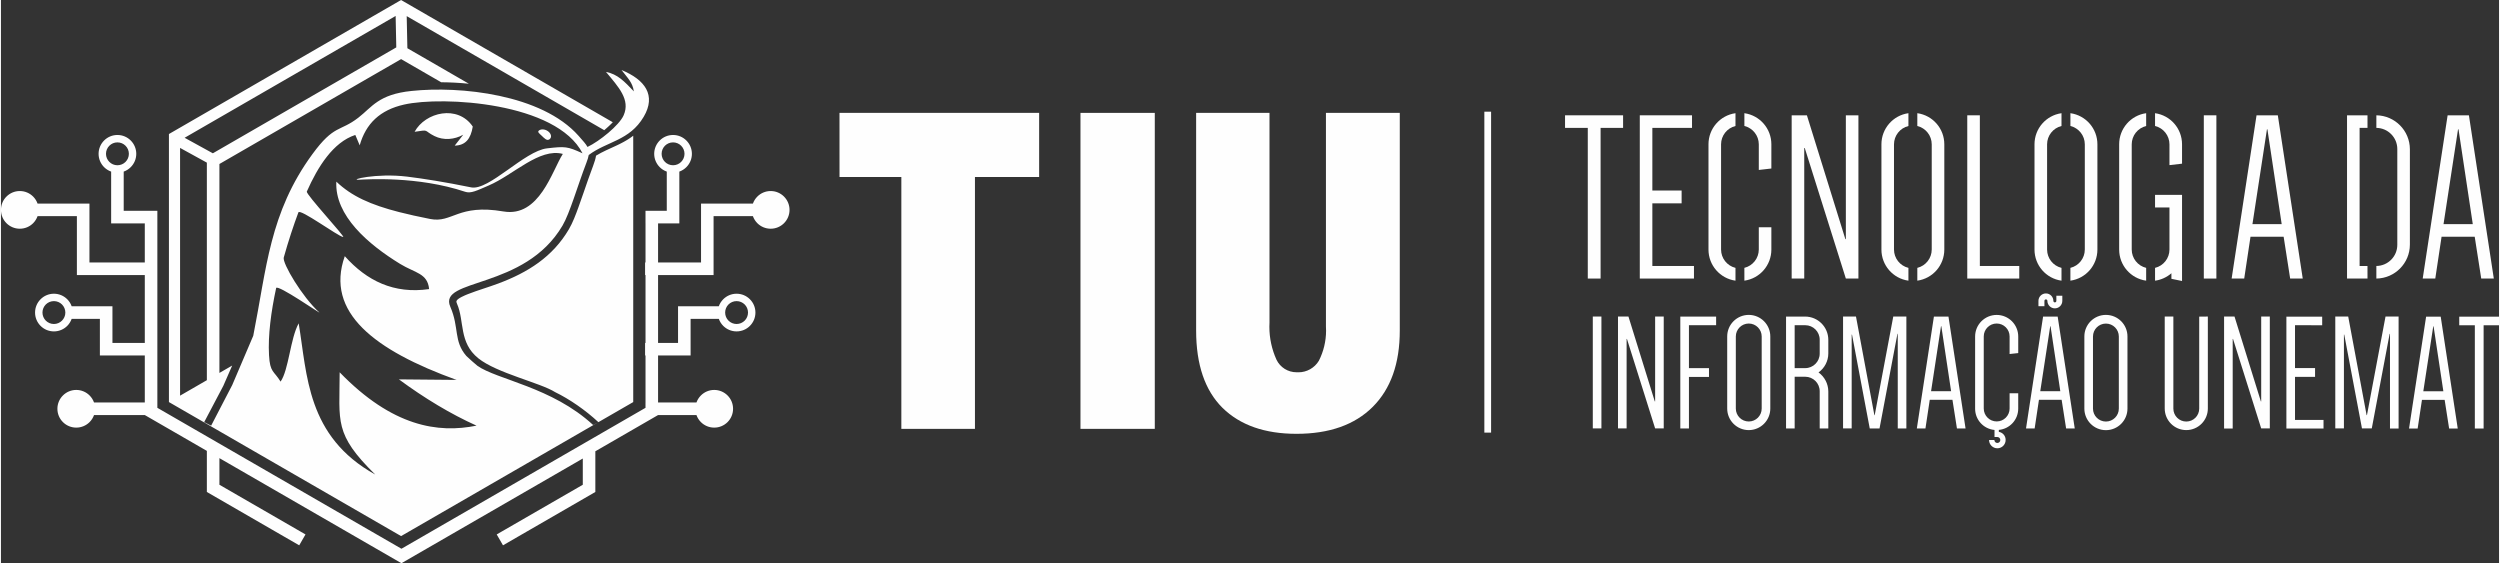 <?xml version="1.0" encoding="UTF-8"?>
<!DOCTYPE svg PUBLIC "-//W3C//DTD SVG 1.1//EN" "http://www.w3.org/Graphics/SVG/1.1/DTD/svg11.dtd">
<!-- Creator: CorelDRAW -->
<svg xmlns="http://www.w3.org/2000/svg" xml:space="preserve" width="1376px" height="310px" version="1.1" style="shape-rendering:geometricPrecision; text-rendering:geometricPrecision; image-rendering:optimizeQuality; fill-rule:evenodd; clip-rule:evenodd"
viewBox="0 0 1374.24 309.84"
 xmlns:xlink="http://www.w3.org/1999/xlink"
 xmlns:xodm="http://www.corel.com/coreldraw/odm/2003">
 <rect x="0" y="0" width="1374.24" height="309.84" fill="#333333" stroke="none"/>
 <defs>
  <style type="text/css">
   <![CDATA[
    .fil0 {fill:#FEFEFE}
    .fil1 {fill:#FEFEFE;fill-rule:nonzero}
   ]]>
  </style>
 </defs>
 <g id="Camada_x0020_1">
  <g id="_2901902007984">
   <g id="_105553982081024">
    <g id="Grupo_418" data-name="Grupo 418">
     <polygon id="Caminho_485" class="fil0" points="892.36,63.43 860.43,63.43 860.43,70.35 872.94,70.35 872.94,153.24 879.99,153.24 879.99,70.35 892.36,70.35 " data-name="Caminho 485"/>
     <polygon id="Caminho_486" class="fil0" points="930.28,70.35 930.28,63.43 901.55,63.43 901.55,153.24 931.35,153.24 931.35,146.32 908.46,146.32 908.46,111.86 924.56,111.86 924.56,104.81 908.46,104.81 908.46,70.35 " data-name="Caminho 486"/>
     <path id="Caminho_487" class="fil0" d="M973.93 92.7l0 -13.31c0,-0.01 0,-0.03 0,-0.04 0,-8.59 -6.33,-15.88 -14.84,-17.08l0 7.04c4.64,1.13 7.92,5.3 7.93,10.08l0 14.1 6.91 -0.79zm-19.74 -30.43c-8.52,1.2 -14.85,8.49 -14.85,17.09 0,0.01 0,0.02 0,0.03l0 57.88c0,0.01 0,0.02 0,0.03 0,8.61 6.33,15.9 14.85,17.1l0 -7.04c-4.65,-1.14 -7.92,-5.3 -7.93,-10.09l0 -57.88c0.01,-4.78 3.28,-8.94 7.93,-10.08l0 -7.04zm4.9 92.13c8.51,-1.2 14.84,-8.49 14.84,-17.09 0,-0.02 0,-0.03 0,-0.04l0 -12.24 -6.91 0 0 12.24c-0.01,4.79 -3.29,8.95 -7.94,10.08l0.01 7.05z" data-name="Caminho 487"/>
     <polygon id="Caminho_488" class="fil0" points="985.1,153.24 992.02,153.24 992.02,81.4 992.29,81.4 1014.91,153.24 1021.82,153.24 1021.82,63.43 1014.91,63.43 1014.91,131.56 1014.64,131.56 993.48,63.43 985.1,63.43 " data-name="Caminho 488"/>
     <path id="Caminho_489" class="fil0" d="M1041.39 79.4c0.01,-4.79 3.29,-8.95 7.94,-10.09l0 -7.04c-8.52,1.2 -14.85,8.49 -14.85,17.09 0,0.01 0,0.03 0,0.04l0 57.88c0,0.01 0,0.02 0,0.03 0,8.6 6.33,15.9 14.85,17.09l0 -7.04c-4.65,-1.13 -7.93,-5.29 -7.94,-10.08l0 -57.88zm12.83 -10.09c4.65,1.14 7.92,5.3 7.93,10.09l0 57.88c-0.01,4.78 -3.28,8.94 -7.93,10.08l0 7.04c8.52,-1.2 14.85,-8.49 14.85,-17.09 0,-0.01 0,-0.03 0,-0.04l0 -57.88c0,0 0,-0.02 0,-0.03 0,-8.6 -6.33,-15.89 -14.85,-17.09l0 7.04z" data-name="Caminho 489"/>
     <polygon id="Caminho_490" class="fil0" points="1088.62,146.32 1088.62,63.43 1081.7,63.43 1081.7,153.24 1110.3,153.24 1110.3,146.32 " data-name="Caminho 490"/>
     <path id="Caminho_491" class="fil0" d="M1125.61 79.4c0.01,-4.79 3.29,-8.95 7.93,-10.09l0 -7.04c-8.51,1.2 -14.85,8.49 -14.85,17.09 0,0.01 0,0.03 0,0.04l0 57.88c0,0.01 0,0.02 0,0.03 0,8.6 6.34,15.9 14.85,17.09l0 -7.04c-4.65,-1.13 -7.92,-5.29 -7.93,-10.08l0 -57.88zm12.83 -10.09c4.64,1.14 7.92,5.3 7.92,10.09l0 57.88c0,4.78 -3.28,8.94 -7.93,10.08l0 7.04c8.52,-1.2 14.86,-8.49 14.86,-17.09 0,-0.01 0,-0.03 0,-0.04l0 -57.88c0,0 0,-0.02 0,-0.03 0,-8.6 -6.34,-15.89 -14.85,-17.09l0 7.04z" data-name="Caminho 491"/>
     <path id="Caminho_492" class="fil0" d="M1185 114.13l7.93 0 0 23.15c0,4.78 -3.28,8.95 -7.93,10.08l0 7.05c3.34,-0.46 6.46,-1.89 9,-4.09l0 3.06 5.85 1.2 0 -47.38 -14.85 0 0 6.93zm-4.89 33.23c-4.65,-1.13 -7.93,-5.29 -7.94,-10.08l0 -57.88c0.01,-4.79 3.29,-8.95 7.94,-10.08l0 -7.05c-8.52,1.2 -14.85,8.49 -14.85,17.09 0,0.01 0,0.03 0,0.04l0 57.88c0,0.01 0,0.02 0,0.03 0,8.6 6.33,15.9 14.85,17.09l0 -7.04zm4.89 -78.05c4.65,1.14 7.92,5.3 7.93,10.09l0 11.44 6.92 -0.8 0 -10.64c0,-0.01 0,-0.02 0,-0.03 0,-8.61 -6.33,-15.9 -14.85,-17.1l0 7.04z" data-name="Caminho 492"/>
     <polygon id="Caminho_493" class="fil0" points="1218.74,153.24 1218.74,63.43 1211.83,63.43 1211.83,153.24 " data-name="Caminho 493"/>
     <path id="Caminho_494" class="fil0" d="M1252.54 63.43l-11.71 0 -13.7 89.81 6.92 0 3.46 -23.02 18.23 0 3.59 23.02 6.92 0 -13.71 -89.81 0 0zm-5.98 7.72l0.26 0 7.85 52.16 -16.09 0 7.98 -52.16z" data-name="Caminho 494"/>
     <path id="Caminho_495" class="fil0" d="M1318.27 134.61c0,0.03 0,0.05 0,0.08 0,6.38 -5.14,11.57 -11.52,11.63l0 6.92c10.2,-0.13 18.41,-8.43 18.44,-18.63l0 -52.55c-0.03,-10.2 -8.24,-18.49 -18.44,-18.63l0 6.92c6.38,0.07 11.52,5.26 11.52,11.64 0,0.02 0,0.05 0,0.07l0 52.55zm-16.41 11.71l-4.33 0 0 -75.97 4.34 0 0 -6.92 -11.26 0 0 89.81 11.26 0 -0.01 -6.92zm55.8 -82.89l-11.71 0 -13.71 89.81 6.92 0 3.46 -23.02 18.23 0 3.59 23.02 6.92 0 -13.7 -89.81zm-5.99 7.72l0.27 0 7.85 52.16 -16.1 0 7.98 -52.16z" data-name="Caminho 495"/>
    </g>
    <path id="Caminho_496" class="fil1" d="M880.44 235.68l0 -61.54 -4.74 0 0 61.54 4.74 0zm9.12 0l4.74 0 0 -49.23 0.19 0 15.5 49.23 4.73 0 0 -61.54 -4.73 0 0 46.68 -0.19 0 -14.49 -46.68 -5.75 0 0 61.54zm53.98 -56.78l0 -4.75 -19.7 0 0 61.54 4.75 0 0 -28.35 11.03 0 0 -4.84 -11.03 0 0 -23.61 14.95 0.01zm10.84 6.2c0,-3.93 3.19,-7.12 7.12,-7.12 3.92,0 7.11,3.19 7.11,7.11l0 39.66c0,3.93 -3.19,7.12 -7.11,7.12 -3.93,0 -7.12,-3.19 -7.12,-7.12l0 -39.65zm-4.74 39.66c0,6.54 5.31,11.85 11.86,11.85 6.54,0 11.85,-5.31 11.85,-11.86l0 -39.67c0,-6.54 -5.31,-11.85 -11.85,-11.85 -6.55,0 -11.86,5.31 -11.86,11.85l0 39.68zm55.62 -9.49c-0.04,-4.12 -2.04,-7.98 -5.38,-10.39 3.36,-2.4 5.36,-6.27 5.38,-10.39l0 -7.58c-0.02,-7.04 -5.72,-12.75 -12.77,-12.76l-10.48 0 0 61.54 4.74 0 0 -28.44 5.75 0c0.01,0 0.03,0 0.04,0 4.41,0 7.98,3.57 7.98,7.98 0,0.01 0,0.03 0,0.04l0 20.42 4.74 0 0 -20.43 0 0.01zm-18.51 -12.76l0 -23.61 5.74 0c0.02,0 0.04,0 0.05,0 4.41,0 7.98,3.57 7.98,7.98 0,0.01 0,0.03 0,0.04l0 7.57c0,0.01 0,0.03 0,0.04 0,4.41 -3.57,7.98 -7.98,7.98 -0.02,0 -0.03,0 -0.05,0l-5.74 0zm56.53 -18.87l0.18 0 0 52.06 4.74 0 0 -61.56 -7.21 0 -10.21 54.25 -0.18 0 -10.12 -54.25 -7.11 0 0 61.54 4.74 0 0 -51.6 0.19 0 9.75 51.61 5.38 0 9.85 -52.05zm28.08 -9.48l-8.01 0 -9.39 61.54 4.74 0 2.37 -15.77 12.48 0 2.47 15.77 4.74 0 -9.4 -61.54zm-4.11 5.3l0.18 0 5.38 35.74 -11.02 0 5.46 -35.74zm42.49 14.77l0 -9.12c0,-6.55 -5.31,-11.86 -11.86,-11.86 -6.55,0 -11.86,5.31 -11.86,11.86l0 39.66c0,0.03 0,0.06 0,0.09 0,6.06 4.63,11.12 10.67,11.67l0 3.88 1.56 0c0.9,0 1.64,0.73 1.64,1.64 0,0.91 -0.74,1.64 -1.64,1.64 -0.91,0 -1.64,-0.73 -1.64,-1.64l-2.92 0c0,2.52 2.04,4.56 4.56,4.56 2.52,0 4.56,-2.04 4.56,-4.56 0,-0.03 0,-0.06 0,-0.09 0,-2.18 -1.59,-4.04 -3.74,-4.38l0 -1.09c6.03,-0.55 10.66,-5.62 10.66,-11.68 0,-0.03 0,-0.06 0,-0.08l0 -8.39 -4.74 0 0 8.39c0,3.92 -3.18,7.11 -7.11,7.11 -3.92,0 -7.11,-3.19 -7.11,-7.11l0 -39.65c0,-3.92 3.19,-7.11 7.11,-7.11 3.93,0 7.11,3.19 7.11,7.11l0 9.67 4.75 -0.52zm21.7 -20.06l-8.03 0 -9.39 61.54 4.75 0 2.37 -15.77 12.48 0 2.46 15.77 4.75 0 -9.39 -61.54zm-4.11 5.31l0.19 0 5.37 35.74 -11.03 0 5.47 -35.74zm-3.18 -13.95c-0.01,-0.46 0.36,-0.83 0.81,-0.83 0.46,0 0.82,0.37 0.82,0.82 0,2.27 1.84,4.11 4.11,4.11 2.26,0 4.1,-1.84 4.1,-4.11l0 -2.82 -3.28 0 0 2.83c0,0.45 -0.37,0.82 -0.82,0.82 -0.45,0 -0.82,-0.37 -0.82,-0.83 0,-2.26 -1.84,-4.1 -4.1,-4.1 -2.27,0 -4.11,1.84 -4.11,4.1l0 2.92 3.29 0 0 -2.91zm26.71 19.6c0,-3.93 3.19,-7.12 7.11,-7.12 3.93,0 7.11,3.19 7.11,7.12l0 39.66c0,3.92 -3.18,7.11 -7.11,7.11 -3.92,0 -7.11,-3.19 -7.11,-7.11l0 -39.66zm-4.74 39.66c0,6.54 5.31,11.85 11.85,11.85 6.55,0 11.86,-5.31 11.86,-11.85l0 -39.71c0,-6.54 -5.31,-11.85 -11.86,-11.85 -6.54,0 -11.85,5.31 -11.85,11.85l0 39.71zm63.18 -50.6l0 50.6c0,3.92 -3.18,7.11 -7.11,7.11 -3.93,0 -7.11,-3.19 -7.11,-7.11l0 -50.65 -4.75 0 0 50.6c0,6.55 5.31,11.86 11.86,11.86 6.55,0 11.86,-5.31 11.86,-11.86l0 -50.6 -4.75 0.05zm13.68 61.54l4.74 0 0 -49.28 0.18 0 15.5 49.23 4.74 0 0 -61.54 -4.74 0 0 46.68 -0.18 0 -14.5 -46.68 -5.74 0 0 61.59zm53.97 -56.79l0 -4.74 -19.69 0 0 61.54 20.43 0 0 -4.74 -15.69 0 0 -23.66 11.03 0 0 -4.84 -11.03 0 0 -23.61 14.95 0.05zm37.11 4.74l0.19 0 0 52.06 4.74 0 0 -61.6 -7.2 0 -10.21 54.25 -0.19 0 -10.12 -54.25 -7.11 0 0 61.54 4.75 0 0 -51.6 0.18 0 9.75 51.61 5.39 0 9.83 -52.01zm28.09 -9.48l-8.03 0 -9.39 61.54 4.74 0 2.37 -15.77 12.48 0 2.46 15.77 4.74 0 -9.37 -61.54zm-4.1 5.31l0.18 0 5.38 35.74 -11.03 0 5.47 -35.74zm36.19 -5.31l-21.89 0 0 4.74 8.58 0 0 56.79 4.83 0 0 -56.79 8.48 0 0 -4.74z" data-name="Caminho 496"/>
    <polygon id="Caminho_497" class="fil1" points="461.29,62.1 571.12,62.1 571.12,97.36 535.81,97.36 535.81,235.92 495.32,235.92 495.32,97.36 461.31,97.36 " data-name="Caminho 497"/>
    <polygon id="Caminho_498" class="fil1" points="593.86,62.1 634.74,62.1 634.74,235.92 593.86,235.92 " data-name="Caminho 498"/>
    <path id="Caminho_499" class="fil1" d="M657.49 62.1l40.36 0 0 115.13c-0.05,0.85 -0.07,1.71 -0.07,2.56 0,6.23 1.33,12.4 3.9,18.07 2.03,4.24 6.31,6.93 11.01,6.93 0.13,0 0.26,0 0.39,0 0.23,0.01 0.47,0.02 0.71,0.02 4.58,0 8.83,-2.4 11.2,-6.32 2.62,-5.13 3.98,-10.82 3.98,-16.59 0,-0.76 -0.02,-1.53 -0.07,-2.29l0 -117.51 40.62 0 0 119.77c0,18.07 -4.96,32.06 -14.89,41.97 -9.91,9.87 -23.89,14.81 -41.93,14.81 -17.44,0 -31.01,-4.77 -40.71,-14.29 -9.65,-9.57 -14.49,-23.73 -14.5,-42.49l0 -119.77z" data-name="Caminho 499"/>
    <polygon id="Caminho_500" class="fil0" points="816.04,61.44 819.75,61.44 819.75,237.99 816.04,237.99 " data-name="Caminho 500"/>
   </g>
   <path class="fil0" d="M223.21 8.82l0.37 17.71 33.82 19.53c-5.17,-0.51 -10.29,-0.77 -15.22,-0.81l-22.05 -12.73 -99.95 57.7 0 114.94 7.03 -4.06 -4.9 11.19 -10.49 19.91 3.81 1.97 11.62 -22.39 11.55 -27.07c7.38,-37.12 8.89,-67.56 32.49,-99.85 12.09,-16.54 15.05,-12.16 25.36,-20.15 7.53,-5.84 11.07,-12.8 29.21,-14.67 26.64,-2.83 71.64,1.8 91.9,24.68 2.39,2.7 4.02,4.46 4.91,6.12 6.58,-3.11 17.47,-11.91 19.88,-17.38 3.8,-8.64 -2.78,-15.55 -9.71,-23.9 6.45,1.27 10.08,5.2 15.35,10.72 -0.81,-5.09 -3.26,-7.11 -6.8,-11.76 12.94,5.34 19.21,13.89 12.2,25.74 -7.83,13.22 -20.1,13.42 -30.24,21.01 -0.19,1.19 -0.63,2.58 -1.3,4.33 -4.88,12.74 -9.11,27.69 -13.11,34.49 -20.92,35.62 -68.68,28.75 -61.74,44.66 5,11.48 1.7,18.83 8.82,27.07 2.08,1.99 4.13,3.78 6.06,5.38l0.01 0.01c10.67,7.64 41.11,11.69 63.69,32.6l2.89 -1.57c-7.09,-6.61 -15.94,-12.71 -23.8,-16.52 -8.15,-5.16 -32.17,-10.46 -42.29,-18.64 -10.76,-8.68 -7.51,-20.38 -11.67,-29.94 -0.17,-0.37 -0.46,-1.13 -0.31,-1.55 0.49,-1.45 4.97,-3.27 6.25,-3.77 5.48,-2.15 11.23,-3.79 16.77,-5.86 16.17,-6.05 29.84,-14.56 38.81,-29.82 2.16,-3.68 3.82,-8.16 5.28,-12.18 1.87,-5.11 3.58,-10.29 5.39,-15.42 0.88,-2.51 1.78,-5.01 2.73,-7.49 0.8,-2.1 1.31,-3.86 1.54,-5.41 3.57,-2.2 7.44,-3.78 11.25,-5.57l0.16 -0.08 0.16 -0.07 0.03 -0.01 0.14 -0.07 0.16 -0.08 0.04 -0.02 0.12 -0.05 0.15 -0.08 0.07 -0.03 0.09 -0.05 0.16 -0.08 0.09 -0.04 0.07 -0.03 0.16 -0.08 0.1 -0.05 0.05 -0.03 0.16 -0.08 0.13 -0.06 0.02 -0.01 0.16 -0.08 0.15 -0.08 0 0 0.31 -0.16 0.01 -0.01 0.29 -0.15 0.04 -0.02 0.11 -0.06 0.15 -0.08 0.06 -0.03 0.09 -0.05 0.15 -0.08 0.08 -0.04 0.22 -0.12 0.09 -0.05 0.05 -0.03 0.15 -0.08 0.12 -0.07 0.03 -0.02 0.14 -0.08 0.14 -0.08 0.01 0 0.14 -0.08 0.15 -0.09 0.01 0 0.13 -0.08 0.14 -0.08 0.03 -0.02 0.04 -0.02 0.22 -0.13 0.05 -0.03 0.09 -0.06 0.14 -0.08 0.07 -0.04 0.07 -0.05 0.14 -0.09 0.09 -0.05 0.05 -0.03 0.14 -0.09 0.1 -0.06 0.03 -0.03 0.14 -0.08 0.06 -0.04 0.08 -0.05 0.13 -0.09 0.14 -0.09 0 0 0.14 -0.09 0.13 -0.09 0.02 -0.01 0.11 -0.08 0.14 -0.09 0.04 -0.03 0.01 0 0.21 -0.15 0.06 -0.04 0.03 -0.02c0.27,-0.19 0.53,-0.38 0.8,-0.58l0.01 0 0.02 -0.02 0.25 -0.19 0 0 0.26 -0.19 0 146.52 -25.89 14.94 -0.06 0.03 -1.99 1.15 -93.79 54.16 -1.99 1.15 -2 1.15 -1.99 1.15 0 0 -104.67 -60.43 0.01 0 -23.05 -13.3 0 -147.45c42.57,-24.58 85.14,-49.16 127.71,-73.73l1.52 0.88 114.94 66.36 -0.06 0.07 -0.13 0.13 -0.01 0 -0.06 0.07 -0.06 0.07 -0.07 0.06 -0.04 0.05 -0.03 0.02 -0.06 0.07 -0.07 0.07 -0.07 0.06 -0.01 0.02 -0.05 0.05 -0.07 0.07 -0.07 0.07 -0.06 0.06 -0.01 0 -0.07 0.07 -0.07 0.07 -0.07 0.07 -0.03 0.03 -0.04 0.03 -0.06 0.07 -0.08 0.07 -0.07 0.07 0 0.01 -0.07 0.06 -0.07 0.06 -0.07 0.07 -0.05 0.05 -0.02 0.02 -0.07 0.07 -0.08 0.07 -0.07 0.07 -0.02 0.02 -0.05 0.04 -0.08 0.07 -0.07 0.07 -0.07 0.07 0 0 -0.08 0.06 -0.07 0.07 -0.08 0.07 -0.04 0.04 -0.03 0.03 -0.07 0.07 -0.08 0.07 -0.08 0.06 -0.01 0.02 -0.06 0.05 -0.08 0.07 -0.07 0.07 -0.07 0.05 -0.01 0.02 -0.08 0.06 -0.07 0.07 -0.08 0.07 -0.03 0.03 -0.05 0.04 -0.07 0.07 -0.08 0.06 -0.16 0.14 -0.08 0.07 -0.07 0.07 -0.06 0.04 -0.02 0.02 -0.08 0.07 -0.08 0.07 -0.08 0.07 -0.08 0.06 -0.08 0.07 -0.08 0.07 -0.07 0.06 -0.01 0 -0.08 0.07 -0.08 0.07 -0.08 0.07 -50.97 -29.44 -57.72 -33.32zm-5.73 17.25l-0.36 -17.29 -116.08 67.01 15.53 8.54 100.91 -58.26zm2.64 -19.03l0.01 0 0 0 -0.01 0zm-106.85 82.43l-14.74 -8.1 0 136.29 14.74 -8.51 0 -119.68zm213.71 158.79l0 22.39 0 0 -50.8 29.34 -3.46 -5.99 47.36 -27.33 0 -14.43 -92.86 53.61 0 0 -6.9 3.99 -6.91 -3.99 0 0 -93.23 -53.82 0 14.64 47.35 27.33 -3.45 5.99 -50.81 -29.34 0 -22.61 -34.14 -19.71 -27.93 0c-0.52,1.47 -1.37,2.8 -2.45,3.88 -1.87,1.87 -4.47,3.03 -7.33,3.03 -2.86,0 -5.45,-1.16 -7.33,-3.03 -1.88,-1.88 -3.04,-4.47 -3.04,-7.33 0,-2.87 1.16,-5.46 3.04,-7.33 1.88,-1.88 4.47,-3.04 7.33,-3.04 2.86,0 5.46,1.16 7.33,3.04 1.08,1.08 1.93,2.4 2.45,3.87l27.93 0 0 -25.86 -24.71 0 0 -0.2 0 -6.7 0 -13.26 -15.52 0c-0.52,1.47 -1.36,2.79 -2.44,3.88 -1.88,1.87 -4.47,3.03 -7.33,3.03 -2.87,0 -5.46,-1.16 -7.33,-3.03 -1.88,-1.88 -3.04,-4.47 -3.04,-7.33 0,-2.87 1.16,-5.46 3.04,-7.33 1.87,-1.88 4.46,-3.04 7.33,-3.04 2.86,0 5.45,1.16 7.33,3.04 1.08,1.08 1.92,2.4 2.44,3.87l22.43 0 0 1.82 0 5.09 0 13.26 17.8 0 0 -37.35 -30.45 0 -6.91 0 0 -6.91 0 -25.49 -21.63 0c-0.52,1.47 -1.36,2.79 -2.44,3.88 -1.88,1.87 -4.47,3.03 -7.33,3.03 -2.87,0 -5.46,-1.16 -7.33,-3.03 -1.88,-1.88 -3.04,-4.47 -3.04,-7.33 0,-2.86 1.16,-5.46 3.04,-7.33 1.87,-1.88 4.46,-3.04 7.33,-3.04 2.86,0 5.45,1.16 7.33,3.04 1.08,1.08 1.92,2.4 2.44,3.87l28.54 0 0 6.91 0 0 0 25.49 30.45 0 0 -21.52 -18.51 0 0 -2.28 0 -4.63 0 -21.57c-1.47,-0.52 -2.79,-1.37 -3.88,-2.45 -1.87,-1.88 -3.03,-4.47 -3.03,-7.33 0,-2.86 1.16,-5.45 3.03,-7.33 1.88,-1.88 4.47,-3.04 7.33,-3.04 2.87,0 5.46,1.16 7.33,3.04 1.88,1.88 3.04,4.47 3.04,7.33 0,2.86 -1.16,5.45 -3.04,7.33 -1.08,1.08 -2.4,1.93 -3.87,2.45l0 21.57 11.6 0 0.09 0 6.82 0 0 108.37 134.28 77.53 134.26 -77.53 0 -2.92 0.01 0 0 -25.86 -0.25 0 0 -6.9 0.25 0 0 -37.35 -0.25 0 0 -6.91 0.25 0 0 -21.52 -0.01 0 0 -6.91 0.01 0 6.9 0 4.79 0 0 -21.57c-1.48,-0.52 -2.8,-1.37 -3.88,-2.45 -1.87,-1.88 -3.04,-4.47 -3.04,-7.33 0,-2.86 1.17,-5.45 3.04,-7.33 1.88,-1.88 4.47,-3.04 7.33,-3.04 2.86,0 5.46,1.16 7.33,3.04 1.88,1.88 3.04,4.47 3.04,7.33 0,2.86 -1.16,5.45 -3.04,7.33 -1.08,1.08 -2.4,1.93 -3.87,2.45l0 21.57 0 0 0 6.91 -11.7 0 0 21.52 23.64 0 0 -25.49 0 -5.09 0 -1.82 28.53 0c0.52,-1.47 1.37,-2.79 2.45,-3.87 1.87,-1.88 4.47,-3.04 7.33,-3.04 2.86,0 5.45,1.16 7.33,3.04 1.87,1.87 3.04,4.47 3.04,7.33 0,2.86 -1.17,5.45 -3.04,7.33 -1.88,1.87 -4.47,3.03 -7.33,3.03 -2.86,0 -5.46,-1.16 -7.33,-3.03 -1.08,-1.09 -1.93,-2.41 -2.45,-3.88l-21.63 0 0 25.49 0 0 0 6.91 0 0 -6.9 0 -23.64 0 0 37.35 10.99 0 0 -13.26 0 -5.09 0 -1.82 22.42 0c0.52,-1.47 1.37,-2.79 2.45,-3.87 1.88,-1.88 4.47,-3.04 7.33,-3.04 2.87,0 5.46,1.16 7.33,3.04 1.88,1.87 3.04,4.46 3.04,7.33 0,2.86 -1.16,5.45 -3.04,7.33 -1.87,1.87 -4.46,3.03 -7.33,3.03 -2.86,0 -5.45,-1.16 -7.33,-3.03 -1.08,-1.09 -1.92,-2.41 -2.44,-3.88l-15.52 0 0 13.26 0 0 0 6.9 -17.9 0 0 25.86 21.12 0c0.52,-1.47 1.36,-2.79 2.45,-3.87 1.87,-1.88 4.46,-3.04 7.33,-3.04 2.86,0 5.45,1.16 7.33,3.04 1.87,1.87 3.03,4.46 3.03,7.33 0,2.86 -1.16,5.45 -3.03,7.33 -1.88,1.87 -4.47,3.03 -7.33,3.03 -2.87,0 -5.46,-1.16 -7.33,-3.03 -1.09,-1.08 -1.93,-2.41 -2.45,-3.88l-21.12 0 -34.51 19.93zm42.75 -169.93c-1.74,0 -3.31,0.7 -4.45,1.84 -1.13,1.14 -1.84,2.71 -1.84,4.45 0,1.74 0.71,3.31 1.84,4.45 1.14,1.14 2.71,1.84 4.45,1.84 1.74,0 3.32,-0.7 4.45,-1.84 1.14,-1.14 1.85,-2.71 1.85,-4.45 0,-1.74 -0.71,-3.31 -1.85,-4.45 -1.13,-1.14 -2.71,-1.84 -4.45,-1.84zm34.95 87.32c-1.74,0 -3.31,0.71 -4.45,1.84 -1.14,1.14 -1.84,2.72 -1.84,4.46 0,1.73 0.7,3.31 1.84,4.44 1.14,1.14 2.71,1.85 4.45,1.85 1.74,0 3.31,-0.71 4.45,-1.85 1.14,-1.13 1.84,-2.71 1.84,-4.44 0,-1.74 -0.7,-3.32 -1.84,-4.46 -1.14,-1.13 -2.71,-1.84 -4.45,-1.84zm-336.16 -85.48c-1.13,-1.14 -2.71,-1.84 -4.45,-1.84 -1.74,0 -3.31,0.7 -4.44,1.84 -1.14,1.14 -1.85,2.71 -1.85,4.45 0,1.74 0.71,3.31 1.85,4.45 1.13,1.14 2.7,1.84 4.44,1.84 1.74,0 3.32,-0.7 4.45,-1.84 1.14,-1.14 1.85,-2.71 1.85,-4.45 0,-1.74 -0.71,-3.31 -1.85,-4.45zm185.79 -6.06c-4.84,2.71 -10.82,3.24 -15.84,0.74 -6.24,-3.11 -2.44,-3.65 -10.92,-2.34 5.91,-10.86 23.77,-15.03 32,-2.88 -1.12,6.8 -3.99,10.34 -9.94,10.49l4.7 -6.01zm47.12 -1.5c1.49,1.4 1.57,3.24 0.19,4.1 -1.39,0.85 -2.71,-0.67 -4.2,-2.08 -1.5,-1.41 -2.6,-2.15 -1.21,-3.01 1.39,-0.86 3.72,-0.42 5.22,0.99zm-79.67 -15.08c-13.23,2.98 -21.01,10.44 -24.41,22.42l-2.42 -5.71c-12.21,4.01 -20.64,17.54 -26.67,31.13 -0.65,1.47 21.53,25.27 19.98,25.02 -3.01,-0.49 -23.76,-15.84 -24.62,-13.54 -2.67,7.17 -5.51,15.72 -8.05,24.81 -0.88,3.12 10.2,21.75 19.49,30.16 1.85,1.67 -23.16,-15.77 -23.68,-13.34 -2.8,13 -4.52,26.03 -3.92,36.85 0.52,9.74 2.66,8.54 6.36,14.61 4.5,-6.44 5.34,-23.75 9.96,-32.06 4.71,28.29 4.34,62.18 42.1,83.18 -22.79,-22.44 -19.6,-28.91 -19.56,-56.25 29.03,29.95 54.18,33.64 75.29,29.35 -14.23,-6.41 -28.47,-14.98 -42.71,-25.46l31.71 0.3c-44.99,-16.26 -72.43,-37.13 -61.47,-68.07 12.14,13.6 27.06,20.9 46.39,18.11 -0.86,-8.79 -7.69,-8.79 -15.99,-13.88 -17.5,-10.72 -36.02,-26.57 -35.05,-45.23 8.35,7.98 18.78,12.7 34.54,16.74 5.1,1.31 10.76,2.55 17.08,3.8 12.25,2.43 15.16,-8.45 40.3,-4.14 19.78,3.4 26.73,-22.32 32.68,-31.65 -12.9,-3.46 -27.15,11.54 -40.72,17.34 -6.56,2.81 -9.8,4.56 -12.98,3.5 -26.21,-8.75 -54.18,-6.83 -58.32,-6.65 -6.22,0.27 9.12,-3.8 26.42,-1.69 9.25,1.13 20.93,3.01 35.15,5.9 9.78,1.98 29.38,-20.06 41.76,-21.46 9.88,-1.13 11.07,-1.15 19.53,2.72 -14.33,-28.04 -76.92,-31.6 -98.17,-26.81zm-188.19 109.96c-1.13,-1.13 -2.71,-1.84 -4.44,-1.84 -1.74,0 -3.32,0.71 -4.46,1.84 -1.13,1.14 -1.84,2.72 -1.84,4.46 0,1.73 0.71,3.31 1.84,4.44 1.14,1.14 2.72,1.85 4.46,1.85 1.73,0 3.31,-0.71 4.44,-1.85 1.14,-1.13 1.85,-2.71 1.85,-4.44 0,-1.74 -0.71,-3.32 -1.85,-4.46z"/>
  </g>
 </g>
</svg>
